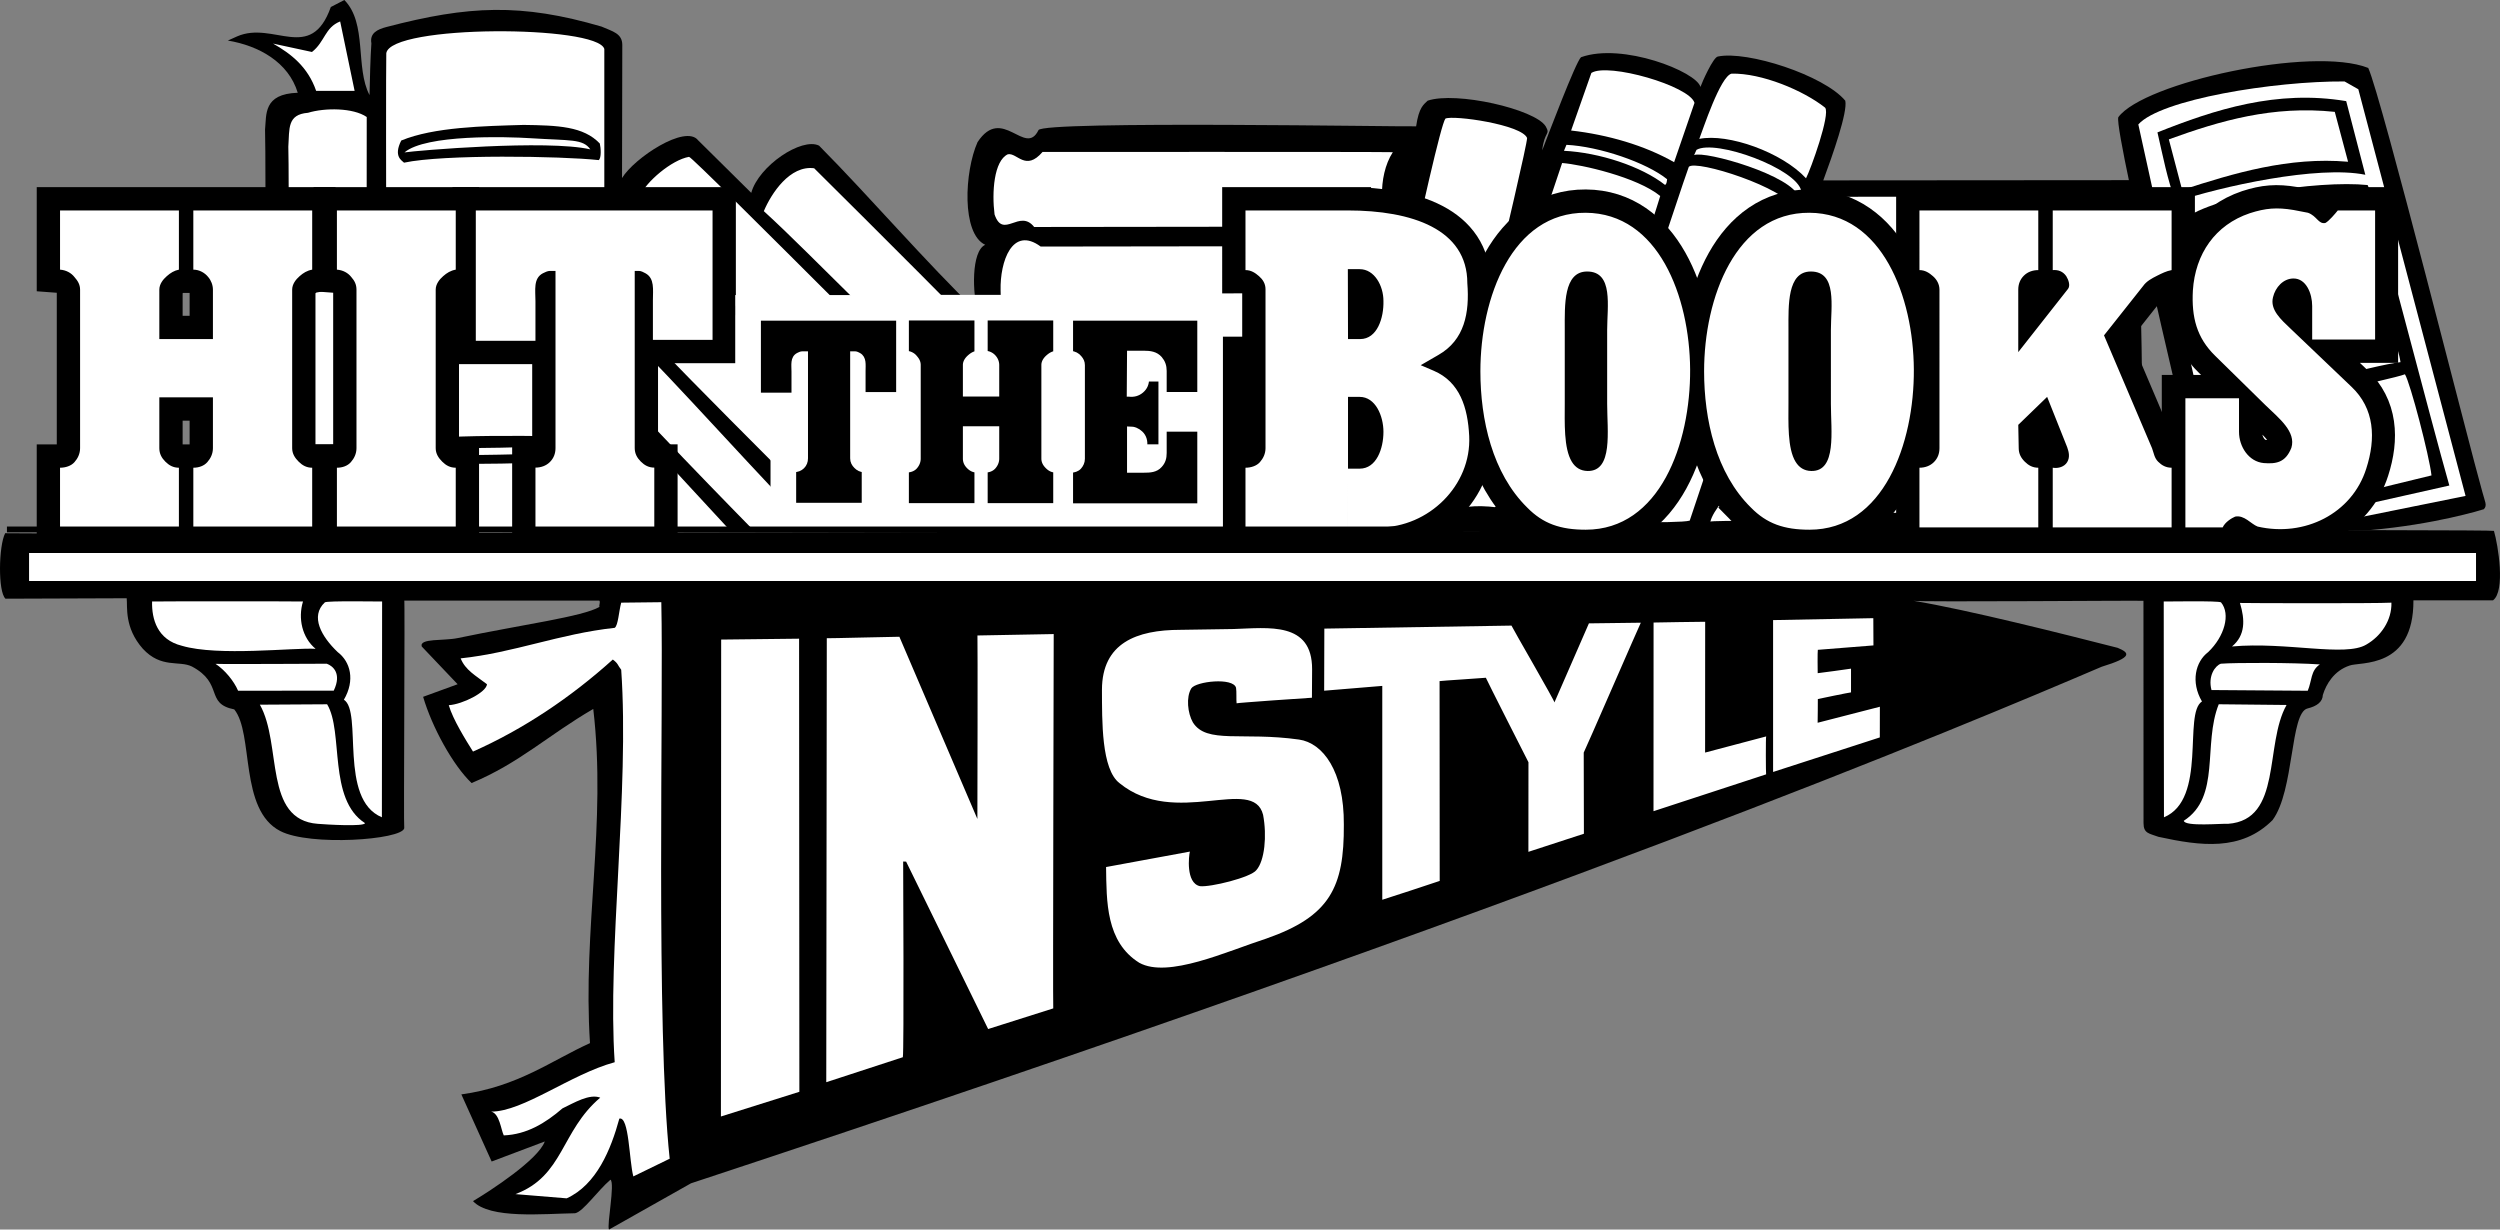 <svg xmlns="http://www.w3.org/2000/svg" width="429.105" height="211.043"><rect width="100%" height="100%" fill="#808080" stroke="none"/><path d="M264.707 25.8c.39-3.359 1.457-2.616.597-4.12-1.84-2.957-15.418-6.04-20.257-4.399-.66.66-1.5 1.078-1.98 4.399-.602.12-64.2-1-64.821.66-2.281 4.68-6.219-4.38-10.461 2.062-2.238 5.04-2.777 15.7 1.32 17.618-2.418 1.082-2.238 8.5-1.199 11.66-9.2-8.88-18.441-19.72-27.32-28.68-2.961-1.48-10.36 3.46-11.64 8.102l-9.118-9.02c-2.16-2.8-10.98 3.04-13.063 6.48l.047-22.84c0-2-1.691-2.335-3.566-3.16C89.492.536 80.422.935 66.304 4.642c-1.519.402-2.878 1.039-2.558 2.8-.16 2.16-.277 6.52-.32 8.88-2.48-4.72-.36-12.278-4.32-16.321l-2.321 1.2c-3.438 9.683-9.84 2.32-16.078 5.042l-1.602.719c5.282.879 10.403 3.68 12 8.96-5.945.188-5.351 3.743-5.613 6.317.172 2.985.039 68.965.055 69.082-1.7-1.09 305.3.672 361.27-.34 11.089-.964 19.105-3.449 19.519-3.582.625-.675.18-1.27-.27-2.996-2.16-7.52-17.32-67.86-19.578-72.742-9.601-3.82-38.539 2.5-42.902 8.461-.797 2.719 15.328 69.102 15.363 70.441.027 1.133-11.02.168-10.96.239-.364-5.926.089-57.34-2.384-59.88l-52.656.04c1.598-4.32 4.219-11.762 3.777-13.68-3.656-4.379-16.847-8.629-21.859-7.582-.8.082-2.742 4.461-3 5.223-.68-2.621-13.379-7.66-20.5-5.102-.902.801-5.66 13.38-6.66 15.98"/><path d="M370.508 143.64c7.199 1.563 14.16 2.52 19.558-2.878 3.762-5.078 2.988-18.43 6-19.16 1.625-.391 2.594-1.145 2.63-2.309.581-1.902 1.94-4.164 4.57-5.05 1.78-.7 11.035.675 10.98-11.2h13.66c2.16-1.602.883-9.441.16-11.922-1.066-.516-426.238.633-427.18.402-1.12 2.16-1.261 10.079.06 11.239l20.8-.078c.16 1.476-.442 5.02 2.762 8.66 3.175 3.437 6.238 1.976 8.437 3.058 5.512 2.942 2.188 6.356 7.262 7.36 3.387 4.168.804 17.238 7.898 20.879 5.082 2.64 20.84 1.52 21.281-.48-.132-.06.141-39.829 0-39.079h33.481c.238.32-.121.84.039 1.078-2.84 1.684-13.281 3.043-24.36 5.363-2.386.5-6.6 0-6.16 1.438l6.16 6.48-5.921 2.16c1.523 5.2 5.12 11.762 8.32 14.801 8.242-3.441 13.043-8.16 20.883-12.718 2.32 19.757-1.84 37.68-.563 57.359-6.554 2.953-12.324 7.46-22.078 8.8l5.2 11.52 9.12-3.441c-1.12 3.121-9.359 8.48-12.32 10.238 2.88 3.121 12.16 2.16 17.52 2.082 1.36-.238 3.84-3.84 6.078-5.762.8.641-.66 7.84-.258 8.563l14.078-7.941c148.266-48.918 217.848-78.29 242.125-88.66 5.395-1.649 4.809-2.395 2.746-3.25-8.976-2.29-25.77-6.544-35.02-8.07 1.4.241 38.731-.079 39.45 0l.012 38.16c0 1.8.988 1.761 2.59 2.359"/><path fill="#fff" d="M60.867 15.602h-6.602c-1.398-4.082-4.277-6.36-7.398-8.122l6.68 1.442c2.238-1.762 2.199-4.2 4.84-5.242l2.48 11.922m42.859-7.2V91.32c-12.96-.16-36.699-.078-37.34 0 0-.558-.199-77.879-.082-82.199.801-4.922 36.223-4.84 37.422-.719m187.121 9.258-3.5 10.18c-5.043-2.88-11.359-4.719-17.68-5.438l3.477-9.882c2.844-1.82 16.883 2.222 17.703 5.14m22.418.82c.942 1.122-2.476 10.602-3.277 12.122-4.113-4.461-13.383-7.766-18.32-6.762.617-1.559 3.597-10.738 5.539-11.2 5.14-.12 12.34 2.88 16.058 5.84M62.906 91.121H49.668c-.078-.527-.043-65.176-.18-65.95.215-3.093-.227-5.523 3.379-5.812 2.879-.879 7.758-.879 10.078.723l-.039 71.04m170.84-5.056c.723-5.39 12.848-63.73 14.344-65.707 1.367-.64 13.105 1.028 14.023 3.325-.023 2.129-14.078 59.988-15.137 65.507l-13.23-3.125"/><path d="M102.953 24.637c.18.722.293 2.484-.188 2.843-6.484-.695-26.625-1.015-33.418.442-.402-.402-1.84-1.082-.48-3.8 5.602-2.321 14.2-2.481 21-2.68 5.879.078 10.285.234 13.086 3.195"/><path fill="#fff" d="M101.328 25.64c-7.399-1.714-29.89.208-31.902.52 3.68-3.117 17.57-2.7 21.64-2.437 6.84.437 8.98.078 10.262 1.918m184.816 5.121c-.062.5-.093.855-.36.972-4.046-3.183-11.273-5.546-17.339-5.851l.422-1.024c5.621.278 13.738 3.036 17.277 5.903m-47.367 8.121-61.27.078c-2.519-3.2-5.32 2.2-6.8-2.16-.48-3.758-.121-9.2 2.281-10.32 1.598-.32 3.04 3 5.957-.399-.078 0 57.883-.04 60.121.04-2.738 4.218-2.129 11.26-.289 12.76m-65.019 42.661c-3.043-2.242-54.891-54.793-55.493-54.621-3 .527-7.41 4.32-8.41 6.7 5.602 8 46.93 51.901 51.73 56.3 2.403.398 9.77-6.781 12.173-8.379m116.269 7.82L307.95 35.84c-1.32-3.578-16.922-8.52-18.082-7.2-.461.962-19.8 59.641-20 60.602 1.723.332 18.336.653 20.16.121M178.304 57.68c.961 0 56.32.28 56.723 0-1.2-2-2.32-10.239-.32-15.438l-56.082.078c-4.88-3.597-7 2.563-6.88 7.52 0 6.601 2.36 11.441 6.56 7.84m-15.118 8.562c-9.199-6.722-23.199-21.922-32.082-30 1.281-3.043 4.48-7.922 8.64-7.36 9.68 9.598 29.442 29.278 30.161 30.477-2.96-.316-5.84 4.641-6.719 6.883m117.86-21.062c.597-.758 3.68-10.758 3.918-11.54-3.957-3.238-13.54-5.417-16.84-5.66l-3.778 11.262c5.399.2 13.098 1.938 16.7 5.938m32.902 4.12c-1.762-.48-3-3.378-3.563-7.46-.32-2.078.88-6.578 2.16-8.02.18-.097 50.462-.078 50.52.04l-.02 15.421-49.097.02m-5.723 8.379c-3.199-3.278-1.68-7.68 0-11.2 2.961 5.2.723 7.52 0 11.2M114.945 198.883l-6.238 3.039c-.719-2.64-.719-10.399-2.403-9.918-1.437 5.277-3.918 11.36-9.039 13.68l-8.796-.723c8.316-3.117 7.757-10.8 14.558-16.559-1.84-.718-4.48.88-6.48 1.84-2.961 2.559-6.16 4.48-10.078 4.64-.48-.96-.723-3.76-2.165-4.081 5.524 0 13.602-6.399 21.204-8.48-1.282-18.88 2.558-46.72 1.117-67.36-.637-.8-.477-1.04-1.438-1.758-7.281 6.559-15.36 11.957-24 15.8-1.199-1.921-3.441-5.48-4.16-7.96 2.399-.16 6.48-2.242 6.559-3.602-2-1.52-3.719-2.437-4.52-4.437 9.121-.961 16.922-4.203 26.442-5.242.597-.399.718-2.88 1.117-4.32l6.883-.079c.398 17.598-.961 73.117 1.437 95.52m266.281-95.481c1.664 2.004.59 5.852-2.203 8.516-2.195 1.664-3.035 5.125-1.074 8.484-3.262 2.075.953 16.766-6.523 19.88.011-.09-.06-36.93-.04-37.04.11.02 9.68-.16 9.84.16m29.243.039c.078 3.04-1.801 5.762-4.32 7.2-3.602 2.16-13.723-.52-23.044.32 2.32-1.918 2.242-4.59 1.364-7.469.546.035 23.277.11 26-.05"/><path fill="#fff" d="M398.187 114.043c-1.601 1.039-1.36 2.84-2.082 4.52l-16.52-.122c-.636-2.398.602-4.16 1.602-4.52 2.559-.198 12.399-.198 17 .122m-5.718 6.961c-3.84 6.797-.68 19.719-10.043 20.398-1.04-.082-7.399.52-7.598-.52 6.398-4.12 3.238-13.081 6-20l11.64.122m32.52-21.281v-4.801h-420v4.8h420m-102.336 26.852-18.316 5.93v-26.067l17.203-.332.023 4.676-9.547.758c-.066.18-.035 3.918-.023 4.008.129.004 5.668-.754 5.719-.777v4.074c-.219 0-5.676 1.125-5.696 1.144.02.176-.035 3.84-.035 4.07l10.684-2.75-.012 5.266m-29.988 2.602c.101-.031 10.43-2.746 10.484-2.774-.09.04-.058 6.461-.011 6.512l-19.329 6.324.012-32.383c.2 0 8.48-.156 8.856-.132l-.012 22.453m-67.454-14.293-.03 4.879c-.41.004-13.043.89-12.93.957-.074-.57.015-2.059-.094-2.653-.46-1.836-6.887-1.12-7.68.09-.925 1.516-.628 4.254.266 5.832 2.352 3.758 8.469 1.586 18.215 2.953 4.082.575 7.766 5.368 7.7 14.614.066 10.715-2.352 15.722-13.31 19.55-6.777 2.188-16.874 6.88-21.8 4.153-5.746-3.586-5.614-10.547-5.7-16.434l14.387-2.652c-.176.637-.746 5.39 1.719 5.934 1.746.218 8.773-1.5 9.7-2.766 1.41-1.598 1.827-5.875 1.144-9.484-1.715-6.813-15.114 2.324-24.617-5.41-3.168-2.38-3.016-10.774-3.04-16.063.028-8.004 5.918-10.274 13.489-10.274l9.129-.14c5.984-.192 13.476-1.313 13.453 6.914m-55.606 61.746-14.078-28.734-.508-.02c0 .793.157 32.527-.054 33.59l-13.145 4.289c-.012-.172.098-76.137.09-76.203.066.035 12.437-.278 12.46-.254l13.388 31.273c.011-.078.066-31.37.011-31.492.102 0 13.031-.242 13.09-.242.012.152-.164 63.281-.078 64.25l-11.176 3.543m-32.449-67 .047 77.773-13.465 4.239.043-81.86 13.375-.152m90.125 8.93.031-10.66 32.121-.516c.043.219 7.547 13.144 7.371 13.187l5.918-13.57 8.91-.113c-.09.09-9.726 22.277-9.8 22.297l.031 13.925-9.527 3.106.011-15.38c-.011 0-7.293-14.355-7.312-14.5-.078.036-7.899.528-7.945.575l.023 34.297c-.254.098-9.649 3.2-9.856 3.234v-36.707l-9.976.825"/><path d="M102.765 78.883c-7.691.64-25.789 1.055-33.418.437-.699-.5-1.84-.476-.48-3.199 3-1.82 27.5-1.277 32.8-1.078 1.4.2 2.9 2.34 1.098 3.84"/><path fill="#fff" d="M101.828 77.441c-.36.364-32.164 1.067-32.3.52-.224-1.418 7.968-.8 21.14-1.238 6.847-.23 10.98-.52 11.16.718m58.41 13.481c-5.602-5.2-42.625-46.809-44.652-48.102-2.782-1.773-10.149 6.864-9.348 9.2.645 1.894 37.648 38.55 37.648 38.55l16.352.352m-53.75-45.5c.848-3.102 4.648-3.95 4.648-3.95l-4.648-5.452v9.402m202.301-11.5c-1-3.8-16.203-8.102-18.004-7.3l.402-.9c3.242-1.898 17.29 3.231 18 7.098l-.398 1.102M280.347 47.36c-.066.503-.097.855-.363.976-4.047-3.184-10.273-5.148-16.34-5.453l.223-1.024c5.621.278 12.937 2.633 16.48 5.5m33.2 21.543c-1.758-.48-2.2-3.382-2.758-7.46-.32-2.083.879-6.481 2.16-7.922 18.078 0 50.156.023 50.418.043l-.02 15.32-49.8.02m1.199 19.101c-1.758-.48-3.399-3.281-3.957-7.363-.32-2.078.879-6.48 2.16-7.918 18.078 0 32.258.12 50.418.039l-.02 15.32-48.601-.078M274.847 63.98c.2-.558 3.88-11.757 4.118-12.539-3.957-3.242-13.34-5.421-16.637-5.66l-3.383 11.262c4.602-.402 13.3 3.539 15.902 6.937m-8.601 26.801c.871-1.101 4.61-13.484 5.121-15.14-.988-1.043-15.91-5.95-16.64-5.66l-5.18 18.062c1-2.2 13.097-1.262 16.699 2.738m43.383-1.301c-1.13-.07-15.828-.164-16.051.047.789-3.613 11.074-13.007 14.45-14.644-1.84 3.2-.481 10.719 1.6 14.597M55.746 103.402c-2.54 2.38-.59 5.852 2.207 8.516 2.195 1.664 3.035 4.824 1.074 8.184 3.258 2.074-.953 17.066 6.52 20.18-.012-.09.058-36.93.039-37.04-.11.02-9.68-.16-9.84.16m-29.641-.16c-.078 3.04.899 6.559 5.121 7.602 6.211 1.844 19.176.293 22.942.52-2.32-1.923-3.043-5.243-2.16-8.122-.704-.039-25.383-.039-25.903 0"/><path fill="#fff" d="M36.984 113.941c1.602 1.04 3.164 2.942 3.883 4.621l16.418-.019c1.441-3-.2-4.262-1.2-4.621-.359 0-18.5.101-19.1.02m7.62 7.011c3.84 6.8.582 19.77 9.942 20.45 1.441.12 8 .519 8.101-.122-6.402-4.12-3.64-15.68-6.5-20.398l-11.543.07m94.883-30.031c-5.602-5.2-27.375-29.559-29.402-30.852-2.782-1.773-5.899 2.614-5.098 4.95.645 1.894 24.148 25.8 24.148 25.8l10.352.102m-33.047.074V70.621l18.938 20.5zM377.969 40.48l5.34 22.32 26.64-7-4.863-20.64c-7.918-1.437-24.32 1.723-27.117 5.32m33.097 18.083c-2.16-.403-23.238 4.437-26.84 6.597.2 1.2.801 3.04 1.243 4 4-1.52 22.078-6.52 26.558-7-.2-1.398-.762-3-.96-3.597m-21.161 29.718 27.441-6.68c-.359-3.28-3.64-15.878-4.558-17.359-2.16.88-25.363 5.598-27.281 6.957.199 2.004 3.398 14.684 4.398 17.082"/><path fill="#fff" d="m420.41 83.336-15.72 3.534-3.75 2.75 22.254-4.5-18.406-69.8-2.363-1.34c-12.16-.079-31.598 3.101-35.399 7.378l15.121 68.723 3.785-.133-11.687-51.789c4.45-4.472 23.691-7.273 32.14-6.398.708 1.062 11.016 41.093 14.024 51.574"/><path d="M405.988 30c-8.125-1.676-24.836 2.023-32.562 4.64-1.438-3.917-2.16-7.757-3.118-11.917 9.84-3.922 20.48-7.364 32.399-5.364L405.988 30"/><path fill="#fff" d="m400.746 19.2 2.281 8.562c-10.16-.88-19.601 1.96-28.48 4.84l-2.282-8.68c8.801-3.2 17.84-5.84 28.48-4.723"/><path d="M57.828 36.121h20.398v10.16c-.879.16-1.52.559-2.16 1.121-.64.559-1.281 1.36-1.281 2.32v27.2c0 .96.48 1.68 1.121 2.32.64.64 1.36 1.04 2.32 1.04v10.241H57.828V80.281c.957 0 1.84-.32 2.398-.96.559-.637.961-1.438.961-2.4V49.724c0-.883-.32-1.524-.883-2.16-.558-.723-1.437-1.204-2.476-1.282v-10.16"/><path fill="none" stroke="#000" stroke-miterlimit="10" stroke-width="8" d="M57.828 36.121h20.398v10.16c-.879.16-1.52.559-2.16 1.121-.64.559-1.281 1.36-1.281 2.32v27.2c0 .96.48 1.68 1.121 2.32.64.64 1.36 1.04 2.32 1.04v10.241H57.828V80.281c.957 0 1.84-.32 2.398-.96.559-.637.961-1.438.961-2.4V49.724c0-.883-.32-1.524-.883-2.16-.558-.723-1.437-1.204-2.476-1.282zm0 0"/><path d="M27.347 68.2v8.722c0 .96.399 1.68 1.04 2.32.64.64 1.359 1.04 2.32 1.04v10.241H10.304V80.281c.961 0 1.922-.32 2.48-.96.563-.637.962-1.438.962-2.4V49.724c0-.883-.399-1.524-.961-2.16-.559-.723-1.438-1.204-2.48-1.282v-10.16h20.402v10.16c-.801.16-1.442.559-2.082 1.121-.64.559-1.278 1.36-1.278 2.32V58.2h9.2v-8.476c0-.801-.32-1.602-.801-2.16-.563-.723-1.52-1.282-2.563-1.282v-10.16h20.403v10.16c-.88.16-1.52.559-2.16 1.121-.641.559-1.278 1.36-1.278 2.32v27.2c0 .96.477 1.68 1.117 2.32.641.64 1.36 1.04 2.32 1.04v10.241H33.184V80.281c.961 0 1.844-.32 2.403-.96.562-.637.96-1.438.96-2.4V68.2h-9.199"/><path fill="none" stroke="#000" stroke-miterlimit="10" stroke-width="8" d="M27.347 68.2v8.722c0 .96.399 1.68 1.04 2.32.64.64 1.359 1.04 2.32 1.04v10.241H10.304V80.281c.961 0 1.922-.32 2.48-.96.563-.637.962-1.438.962-2.4V49.724c0-.883-.399-1.524-.961-2.16-.559-.723-1.438-1.204-2.48-1.282v-10.16h20.402v10.16c-.801.16-1.442.559-2.082 1.121-.64.559-1.278 1.36-1.278 2.32V58.2h9.2v-8.476c0-.801-.32-1.602-.801-2.16-.563-.723-1.52-1.282-2.563-1.282v-10.16h20.403v10.16c-.88.16-1.52.559-2.16 1.121-.641.559-1.278 1.36-1.278 2.32v27.2c0 .96.477 1.68 1.117 2.32.641.64 1.36 1.04 2.32 1.04v10.241H33.184V80.281c.961 0 1.844-.32 2.403-.96.562-.637.96-1.438.96-2.4V68.2zm0 0"/><path d="M81.668 36.121V58.5h10.238v-6.8c0-1.919-.398-3.919 1.281-4.798.32-.16.801-.402 1.2-.402h.96v30.402c0 .961-.32 1.758-.96 2.399-.641.64-1.52.96-2.481.96v10.243h20.398V80.262c-.957 0-1.68-.399-2.316-1.04-.64-.64-1.043-1.359-1.043-2.32V46.5h.723c.398 0 .8.242 1.117.402 1.601.88 1.281 2.797 1.281 4.641v6.797h10.238V36.12H81.668"/><path fill="none" stroke="#000" stroke-miterlimit="10" stroke-width="8" d="M81.668 36.121V58.5h10.238v-6.8c0-1.919-.398-3.919 1.281-4.798.32-.16.801-.402 1.2-.402h.96v30.402c0 .961-.32 1.758-.96 2.399-.641.64-1.52.96-2.481.96v10.243h20.398V80.262c-.957 0-1.68-.399-2.316-1.04-.64-.64-1.043-1.359-1.043-2.32V46.5h.723c.398 0 .8.242 1.117.402 1.601.88 1.281 2.797 1.281 4.641v6.797h10.238V36.12zm0 0"/><path fill="#fff" d="M81.668 36.121V58.5h10.238v-6.8c0-1.919-.398-3.919 1.281-4.798.32-.16.801-.402 1.2-.402h.96v30.402c0 .961-.32 1.758-.96 2.399-.641.64-1.52.96-2.481.96v10.243h20.398V80.262c-.957 0-1.68-.399-2.316-1.04-.64-.64-1.043-1.359-1.043-2.32V46.5h.723c.398 0 .8.242 1.117.402 1.601.88 1.281 2.797 1.281 4.641v6.797h10.238V36.12H81.668m-23.84.001h20.398v10.16c-.879.16-1.52.559-2.16 1.121-.64.559-1.281 1.36-1.281 2.32v27.2c0 .96.48 1.68 1.121 2.32.64.64 1.36 1.04 2.32 1.04v10.241H57.828V80.281c.957 0 1.84-.32 2.398-.96.559-.637.961-1.438.961-2.4V49.724c0-.883-.32-1.524-.883-2.16-.558-.723-1.437-1.204-2.476-1.282v-10.16M27.347 68.2v8.722c0 .96.399 1.68 1.04 2.32.64.64 1.359 1.04 2.32 1.04v10.241H10.304V80.281c.961 0 1.922-.32 2.48-.96.563-.637.962-1.438.962-2.4V49.724c0-.883-.399-1.524-.961-2.16-.559-.723-1.438-1.204-2.48-1.282v-10.16h20.402v10.16c-.801.16-1.442.559-2.082 1.121-.64.559-1.278 1.36-1.278 2.32V58.2h9.2v-8.476c0-.801-.32-1.602-.801-2.16-.563-.723-1.52-1.282-2.563-1.282v-10.16h20.403v10.16c-.88.16-1.52.559-2.16 1.121-.641.559-1.278 1.36-1.278 2.32v27.2c0 .96.477 1.68 1.117 2.32.641.64 1.36 1.04 2.32 1.04v10.241H33.184V80.281c.961 0 1.844-.32 2.403-.96.562-.637.96-1.438.96-2.4V68.2h-9.199"/><path d="M399.078 38.273c-1.203.239-1.281-1.093-2.98-1.753l-2.481-.477c-2.879-.48-4.8-.32-7.52.559-5.921 2-9.359 6.96-9.761 13.28-.239 4.56.64 8.079 3.84 11.2l8.64 8.48c2.32 2.239 5.32 4.489 4.48 7.2-1.12 2.879-2.718 2.879-4.8 2.718-2.559-.238-4.238-2.796-4.238-5.359V68.36h-9.204v22.164h6.403c.449-.902 1.539-1.652 2.238-1.902 1.2-.238 2.484 1.145 3.785 1.785 8 1.84 16.215-2.363 18.617-9.965 1.68-5.199 1.442-10.32-2.562-14.082l-10.399-9.918c-1.68-1.601-3.601-3.28-3.039-5.441.399-1.68 1.758-3.2 3.52-3.2 2.16 0 3.2 2.56 3.2 4.72v5.761h10.8v-22.16h-6.402c-.5.75-1.79 2.152-2.137 2.152"/><path fill="none" stroke="#000" stroke-miterlimit="10" stroke-width="8" d="M399.078 38.273c-1.203.239-1.281-1.093-2.98-1.753l-2.481-.477c-2.879-.48-4.8-.32-7.52.559-5.921 2-9.359 6.96-9.761 13.28-.239 4.56.64 8.079 3.84 11.2l8.64 8.48c2.32 2.239 5.32 4.489 4.48 7.2-1.12 2.879-2.718 2.879-4.8 2.718-2.559-.238-4.238-2.796-4.238-5.359V68.36h-9.204v22.164h6.403c.449-.902 1.539-1.652 2.238-1.902 1.2-.238 2.484 1.145 3.785 1.785 8 1.84 16.215-2.363 18.617-9.965 1.68-5.199 1.442-10.32-2.562-14.082l-10.399-9.918c-1.68-1.601-3.601-3.28-3.039-5.441.399-1.68 1.758-3.2 3.52-3.2 2.16 0 3.2 2.56 3.2 4.72v5.761h10.8v-22.16h-6.402c-.5.75-1.79 2.152-2.137 2.152zm0 0"/><path d="M369.375 76.922c.32.879.402 1.68 1.043 2.32.636.64 1.36 1.04 2.32 1.04v10.241h-20.402V80.281c.96.16 2-.16 2.48-.96.48-.798.32-1.68 0-2.56l-3.441-8.64-4.957 4.8.078 4c0 .962.398 1.68 1.039 2.321.64.64 1.36 1.04 2.32 1.04v10.241h-20.398V80.281c.96 0 1.84-.32 2.48-.96.64-.637.957-1.438.957-2.4V49.724c0-.961-.476-1.762-1.117-2.32-.64-.563-1.36-1.044-2.32-1.044V36.121h20.398V46.36c-.96 0-1.84.32-2.48.961-.637.64-.957 1.442-.957 2.403V60.44l8.558-10.878c.399-.563.078-1.52-.32-2.16-.559-.801-1.36-1.122-2.32-1.044V36.121h20.402V46.36c-.883.16-1.684.563-2.48.961-.961.48-1.84.961-2.403 1.762l-6.719 8.48 8.239 19.36"/><path fill="none" stroke="#000" stroke-miterlimit="10" stroke-width="8" d="M369.375 76.922c.32.879.402 1.68 1.043 2.32.636.64 1.36 1.04 2.32 1.04v10.241h-20.402V80.281c.96.16 2-.16 2.48-.96.48-.798.32-1.68 0-2.56l-3.441-8.64-4.957 4.8.078 4c0 .962.398 1.68 1.039 2.321.64.64 1.36 1.04 2.32 1.04v10.241h-20.398V80.281c.96 0 1.84-.32 2.48-.96.64-.637.957-1.438.957-2.4V49.724c0-.961-.476-1.762-1.117-2.32-.64-.563-1.36-1.044-2.32-1.044V36.121h20.398V46.36c-.96 0-1.84.32-2.48.961-.637.64-.957 1.442-.957 2.403V60.44l8.558-10.878c.399-.563.078-1.52-.32-2.16-.559-.801-1.36-1.122-2.32-1.044V36.121h20.402V46.36c-.883.16-1.684.563-2.48.961-.961.48-1.84.961-2.403 1.762l-6.719 8.48zm0 0"/><path d="M314.258 56.68c0-4.078 1.117-10.078-3.442-10.078-4.078 0-3.84 5.84-3.84 9.918v12.64c0 3.352-.203 7.797 1.23 10.117l-7.671 7.844c-6-5.898-8.04-15.105-8.04-23.398 0-12.641 5.442-27.282 18.083-27.203 12.476.082 17.84 14.402 17.918 26.882.082 12.72-5.2 27.52-17.918 27.52-4.348 0-7.328-1.031-10.043-3.8l7.672-7.845c.582.946 1.437 1.54 2.687 1.567 4.403.078 3.364-6.883 3.364-11.524V56.68"/><path fill="none" stroke="#000" stroke-miterlimit="10" stroke-width="8" d="M314.258 56.68c0-4.078 1.117-10.078-3.442-10.078-4.078 0-3.84 5.84-3.84 9.918v12.64c0 3.352-.203 7.797 1.23 10.117l-7.671 7.844c-6-5.898-8.04-15.105-8.04-23.398 0-12.641 5.442-27.282 18.083-27.203 12.476.082 17.84 14.402 17.918 26.882.082 12.72-5.2 27.52-17.918 27.52-4.348 0-7.328-1.031-10.043-3.8l7.672-7.845c.582.946 1.437 1.54 2.687 1.567 4.403.078 3.364-6.883 3.364-11.524zm0 0"/><path d="M275.855 56.68c0-4.078 1.121-10.078-3.437-10.078-4.082 0-3.84 5.84-3.84 9.918v12.64c0 3.352-.203 7.797 1.226 10.117l-7.668 7.844c-6-5.898-8.039-15.105-8.039-23.398 0-12.641 5.438-27.282 18.079-27.203 12.48.082 17.84 14.402 17.921 26.882.079 12.72-5.203 27.52-17.921 27.52-4.344 0-7.325-1.031-10.04-3.8l7.668-7.845c.586.946 1.442 1.54 2.692 1.567 4.398.078 3.36-6.883 3.36-11.524V56.68"/><path fill="none" stroke="#000" stroke-miterlimit="10" stroke-width="8" d="M275.855 56.68c0-4.078 1.121-10.078-3.437-10.078-4.082 0-3.84 5.84-3.84 9.918v12.64c0 3.352-.203 7.797 1.226 10.117l-7.668 7.844c-6-5.898-8.039-15.105-8.039-23.398 0-12.641 5.438-27.282 18.079-27.203 12.48.082 17.84 14.402 17.921 26.882.079 12.72-5.203 27.52-17.921 27.52-4.344 0-7.325-1.031-10.04-3.8l7.668-7.845c.586.946 1.442 1.54 2.692 1.567 4.398.078 3.36-6.883 3.36-11.524zm0 0"/><path d="M217.215 49.64c0-.96-.477-1.68-1.118-2.238-.64-.562-1.359-1.043-2.32-1.043V36.121h17.559v5.5l.039 16.578h2.082c2.96 0 4.078-3.68 4-6.558 0-2.559-1.52-5.442-4.082-5.442h-2.04V36.121c11 0 20.52 3.2 20.52 12.48.403 5.122-.48 9.758-4.96 12.32l-3.04 1.759 2.242.96c4.48 1.923 5.84 6.32 6.079 11.204.402 8.476-6.961 15.68-15.438 15.68h-5.402l.039-10.083h2c2.883 0 4.082-3.437 4.082-6.32 0-2.719-1.36-6-4.082-6h-2v12.32l-.04 10.082h-17.558V80.281c.961 0 1.918-.32 2.48-.96.56-.637.958-1.438.958-2.4v-27.28"/><path fill="none" stroke="#000" stroke-miterlimit="10" stroke-width="8" d="M217.215 49.64c0-.96-.477-1.68-1.118-2.238-.64-.562-1.359-1.043-2.32-1.043V36.121h17.559v5.5l.039 16.578h2.082c2.96 0 4.078-3.68 4-6.558 0-2.559-1.52-5.442-4.082-5.442h-2.04V36.121c11 0 20.52 3.2 20.52 12.48.403 5.122-.48 9.758-4.96 12.32l-3.04 1.759 2.242.96c4.48 1.923 5.84 6.32 6.079 11.204.402 8.476-6.961 15.68-15.438 15.68h-5.402l.039-10.083h2c2.883 0 4.082-3.437 4.082-6.32 0-2.719-1.36-6-4.082-6h-2v12.32l-.04 10.082h-17.558V80.281c.961 0 1.918-.32 2.48-.96.56-.637.958-1.438.958-2.4zm0 0"/><path fill="#fff" d="M401.265 36.121h6.403v22.16h-10.801V52.52c0-2.16-1.04-4.72-3.2-4.72-1.761 0-3.12 1.52-3.519 3.2-.562 2.16 1.36 3.84 3.04 5.441l10.398 9.918c4 3.762 4.242 8.883 2.562 14.082-2.441 7.727-10.601 11.79-18.64 9.942-1.145-.434-2.286-2.028-3.86-1.711-.601.25-1.742.95-2.14 1.851h-6.403V68.36h9.203v5.762c0 2.563 1.68 5.121 4.239 5.36 2.082.16 3.73-.04 4.75-2.618.84-2.761-2.11-5.062-4.43-7.3l-8.64-8.481c-3.2-3.121-4.079-6.64-3.84-11.2.402-6.32 3.84-11.28 9.761-13.28 2.719-.88 4.64-1.04 7.52-.559l2.48.477c1.547.562 1.778 1.992 2.98 1.753.598-.3 1.739-1.652 2.137-2.152m-31.89 40.8c.32.879.402 1.68 1.043 2.32.636.64 1.36 1.04 2.32 1.04v10.241h-20.402V80.281c.96.16 2-.16 2.48-.96.48-.798.32-1.68 0-2.56l-3.441-8.64-4.957 4.8.078 4c0 .962.398 1.68 1.039 2.321.64.64 1.36 1.04 2.32 1.04v10.241h-20.398V80.281c.96 0 1.84-.32 2.48-.96.64-.637.957-1.438.957-2.4V49.724c0-.961-.476-1.762-1.117-2.32-.64-.563-1.36-1.044-2.32-1.044V36.121h20.398V46.36c-.96 0-1.84.32-2.48.961-.637.64-.957 1.442-.957 2.403V60.44l8.558-10.878c.399-.563.078-1.52-.32-2.16-.559-.801-1.36-1.122-2.32-1.044V36.121h20.402V46.36c-.883.16-1.684.563-2.48.961-.961.48-1.84.961-2.403 1.762l-6.719 8.48 8.239 19.36M314.258 56.68c0-4.078 1.117-10.078-3.442-10.078-4.078 0-3.84 5.84-3.84 9.918v12.64c0 3.352-.203 7.797 1.23 10.117l-7.671 7.844c-6-5.898-8.04-15.105-8.04-23.398 0-12.641 5.442-27.282 18.083-27.203 12.476.082 17.84 14.402 17.918 26.882.082 12.72-5.2 27.52-17.918 27.52-4.348 0-7.328-1.031-10.043-3.8l7.672-7.845c.582.946 1.437 1.54 2.687 1.567 4.403.078 3.364-6.883 3.364-11.524V56.68m-38.403 0c0-4.078 1.121-10.078-3.437-10.078-4.082 0-3.84 5.84-3.84 9.918v12.64c0 3.352-.203 7.797 1.226 10.117l-7.668 7.844c-6-5.898-8.039-15.105-8.039-23.398 0-12.641 5.438-27.282 18.079-27.203 12.48.082 17.84 14.402 17.921 26.882.079 12.72-5.203 27.52-17.921 27.52-4.344 0-7.325-1.031-10.04-3.8l7.668-7.845c.586.946 1.442 1.54 2.692 1.567 4.398.078 3.36-6.883 3.36-11.524V56.68m-58.641-7.04c0-.96-.477-1.68-1.118-2.238-.64-.562-1.359-1.043-2.32-1.043V36.121h17.559v5.5l.039 16.578h2.082c2.96 0 4.078-3.68 4-6.558 0-2.559-1.52-5.442-4.082-5.442h-2.04V36.121c11 0 20.52 3.2 20.52 12.48.403 5.122-.48 9.758-4.96 12.32l-3.04 1.759 2.242.96c4.48 1.923 5.84 6.32 6.079 11.204.402 8.476-6.961 15.68-15.438 15.68h-5.402l.039-10.083h2c2.883 0 4.082-3.437 4.082-6.32 0-2.719-1.36-6-4.082-6h-2v12.32l-.04 10.082h-17.558V80.281c.961 0 1.918-.32 2.48-.96.56-.637.958-1.438.958-2.4v-27.28m-87.012 5.004v13.148h6.05v-4.02c0-1.132-.238-2.316.758-2.835.188-.094.473-.239.708-.239h.566v17.969c0 .566-.188 1.039-.566 1.418-.38.379-.899.566-1.465.566v6.055h12.054v-6.055c-.566 0-.992-.234-1.37-.613-.38-.379-.614-.805-.614-1.371V60.699h.426c.234 0 .472.145.66.239.945.519.758 1.656.758 2.742v4.02h6.05V54.644h-24.015"/><path fill="none" stroke="#fff" stroke-miterlimit="10" stroke-width="8" d="M130.203 54.645v13.148h6.05v-4.02c0-1.132-.238-2.316.758-2.835.188-.094.473-.239.708-.239h.566v17.969c0 .566-.188 1.039-.566 1.418-.38.379-.899.566-1.465.566v6.055h12.054v-6.055c-.566 0-.992-.234-1.37-.613-.38-.379-.614-.805-.614-1.371V60.699h.426c.234 0 .472.145.66.239.945.519.758 1.656.758 2.742v4.02h6.05V54.644zm0 0"/><path fill="#fff" d="M165.672 73.566v5.153c0 .566.238.996.613 1.37.379.38.805.618 1.371.618v6.05h-12.055v-6.05c.567 0 1.137-.191 1.465-.57.332-.375.567-.852.567-1.418V62.645c0-.52-.235-.899-.567-1.278-.328-.426-.851-.707-1.465-.754V54.61h12.055v6.004c-.473.094-.852.328-1.227.66-.378.332-.757.805-.757 1.372v5.011h5.437v-5.011a2.01 2.01 0 0 0-.473-1.278c-.332-.426-.898-.754-1.511-.754V54.61h12.054v6.004c-.52.094-.898.328-1.277.66-.379.332-.758.805-.758 1.372V78.72c0 .566.285.996.664 1.37.38.38.805.618 1.371.618v6.05h-12.054v-6.05c.566 0 1.086-.191 1.418-.57.328-.375.566-.852.566-1.418v-5.153h-5.437"/><path fill="none" stroke="#fff" stroke-miterlimit="10" stroke-width="8" d="M165.672 73.566v5.153c0 .566.238.996.613 1.37.379.38.805.618 1.371.618v6.05h-12.055v-6.05c.567 0 1.137-.191 1.465-.57.332-.375.567-.852.567-1.418V62.645c0-.52-.235-.899-.567-1.278-.328-.426-.851-.707-1.465-.754V54.61h12.055v6.004c-.473.094-.852.328-1.227.66-.378.332-.757.805-.757 1.372v5.011h5.437v-5.011a2.01 2.01 0 0 0-.473-1.278c-.332-.426-.898-.754-1.511-.754V54.61h12.054v6.004c-.52.094-.898.328-1.277.66-.379.332-.758.805-.758 1.372V78.72c0 .566.285.996.664 1.37.38.38.805.618 1.371.618v6.05h-12.054v-6.05c.566 0 1.086-.191 1.418-.57.328-.375.566-.852.566-1.418v-5.153zm0 0"/><path fill="#fff" d="m193.8 67.688.047-7.09h2.461c1.133 0 2.079.14 2.79.945.519.613.753 1.273.753 2.125v4.02h6.055V54.64h-22.125v6.004c.613 0 1.18.328 1.512.753.332.38.52.758.52 1.278V78.75c0 .566-.235 1.043-.567 1.418-.332.379-.899.57-1.465.57v6.051h22.125V73.691h-6.055v4.067c0 .851-.187 1.512-.754 2.129-.71.804-1.703.851-2.789.851h-2.46v-7.14c.804 0 1.37.238 1.94.757.614.567.852 1.418.708 2.317h2.742V65.086h-2.41c0 .805-.285 1.469-.899 1.988-.613.52-1.324.707-2.128.614"/><path fill="none" stroke="#fff" stroke-miterlimit="10" stroke-width="8" d="m193.8 67.688.047-7.09h2.461c1.133 0 2.079.14 2.79.945.519.613.753 1.273.753 2.125v4.02h6.055V54.64h-22.125v6.004c.613 0 1.18.328 1.512.753.332.38.52.758.52 1.278V78.75c0 .566-.235 1.043-.567 1.418-.332.379-.899.57-1.465.57v6.051h22.125V73.691h-6.055v4.067c0 .851-.187 1.512-.754 2.129-.71.804-1.703.851-2.789.851h-2.46v-7.14c.804 0 1.37.238 1.94.757.614.567.852 1.418.708 2.317h2.742V65.086h-2.41c0 .805-.285 1.469-.899 1.988-.613.52-1.324.707-2.128.614zm0 0"/><path d="M130.203 54.645v13.148h6.05v-4.02c0-1.132-.238-2.316.758-2.835.188-.094.473-.239.708-.239h.566v17.969c0 .566-.188 1.039-.566 1.418-.38.379-.899.566-1.465.566v6.055h12.054v-6.055c-.566 0-.992-.234-1.37-.613-.38-.379-.614-.805-.614-1.371V60.699h.426c.234 0 .472.145.66.239.945.519.758 1.656.758 2.742v4.02h6.05V54.644h-24.015"/><path fill="none" stroke="#fff" stroke-miterlimit="10" stroke-width=".8" d="M130.203 54.645v13.148h6.05v-4.02c0-1.132-.238-2.316.758-2.835.188-.094.473-.239.708-.239h.566v17.969c0 .566-.188 1.039-.566 1.418-.38.379-.899.566-1.465.566v6.055h12.054v-6.055c-.566 0-.992-.234-1.37-.613-.38-.379-.614-.805-.614-1.371V60.699h.426c.234 0 .472.145.66.239.945.519.758 1.656.758 2.742v4.02h6.05V54.644zm0 0"/><path d="M165.672 73.566v5.153c0 .566.238.996.613 1.37.379.38.805.618 1.371.618v6.05h-12.055v-6.05c.567 0 1.137-.191 1.465-.57.332-.375.567-.852.567-1.418V62.645c0-.52-.235-.899-.567-1.278-.328-.426-.851-.707-1.465-.754V54.61h12.055v6.004c-.473.094-.852.328-1.227.66-.378.332-.757.805-.757 1.372v5.011h5.437v-5.011a2.01 2.01 0 0 0-.473-1.278c-.332-.426-.898-.754-1.511-.754V54.61h12.054v6.004c-.52.094-.898.328-1.277.66-.379.332-.758.805-.758 1.372V78.72c0 .566.285.996.664 1.37.38.38.805.618 1.371.618v6.05h-12.054v-6.05c.566 0 1.086-.191 1.418-.57.328-.375.566-.852.566-1.418v-5.153h-5.437"/><path fill="none" stroke="#fff" stroke-miterlimit="10" stroke-width=".8" d="M165.672 73.566v5.153c0 .566.238.996.613 1.37.379.38.805.618 1.371.618v6.05h-12.055v-6.05c.567 0 1.137-.191 1.465-.57.332-.375.567-.852.567-1.418V62.645c0-.52-.235-.899-.567-1.278-.328-.426-.851-.707-1.465-.754V54.61h12.055v6.004c-.473.094-.852.328-1.227.66-.378.332-.757.805-.757 1.372v5.011h5.437v-5.011a2.01 2.01 0 0 0-.473-1.278c-.332-.426-.898-.754-1.511-.754V54.61h12.054v6.004c-.52.094-.898.328-1.277.66-.379.332-.758.805-.758 1.372V78.72c0 .566.285.996.664 1.37.38.38.805.618 1.371.618v6.05h-12.054v-6.05c.566 0 1.086-.191 1.418-.57.328-.375.566-.852.566-1.418v-5.153zm0 0"/><path d="m193.8 67.688.047-7.09h2.461c1.133 0 2.079.14 2.79.945.519.613.753 1.273.753 2.125v4.02h6.055V54.64h-22.125v6.004c.613 0 1.18.328 1.512.753.332.38.52.758.52 1.278V78.75c0 .566-.235 1.043-.567 1.418-.332.379-.899.57-1.465.57v6.051h22.125V73.691h-6.055v4.067c0 .851-.187 1.512-.754 2.129-.71.804-1.703.851-2.789.851h-2.46v-7.14c.804 0 1.37.238 1.94.757.614.567.852 1.418.708 2.317h2.742V65.086h-2.41c0 .805-.285 1.469-.899 1.988-.613.52-1.324.707-2.128.614"/><path fill="none" stroke="#fff" stroke-miterlimit="10" stroke-width=".8" d="m193.8 67.688.047-7.09h2.461c1.133 0 2.079.14 2.79.945.519.613.753 1.273.753 2.125v4.02h6.055V54.64h-22.125v6.004c.613 0 1.18.328 1.512.753.332.38.52.758.52 1.278V78.75c0 .566-.235 1.043-.567 1.418-.332.379-.899.57-1.465.57v6.051h22.125V73.691h-6.055v4.067c0 .851-.187 1.512-.754 2.129-.71.804-1.703.851-2.789.851h-2.46v-7.14c.804 0 1.37.238 1.94.757.614.567.852 1.418.708 2.317h2.742V65.086h-2.41c0 .805-.285 1.469-.899 1.988-.613.52-1.324.707-2.128.614zm0 0"/><path fill="none" stroke="#000" stroke-linecap="square" stroke-miterlimit="1.41" d="M1.691 90.871h249"/></svg>
